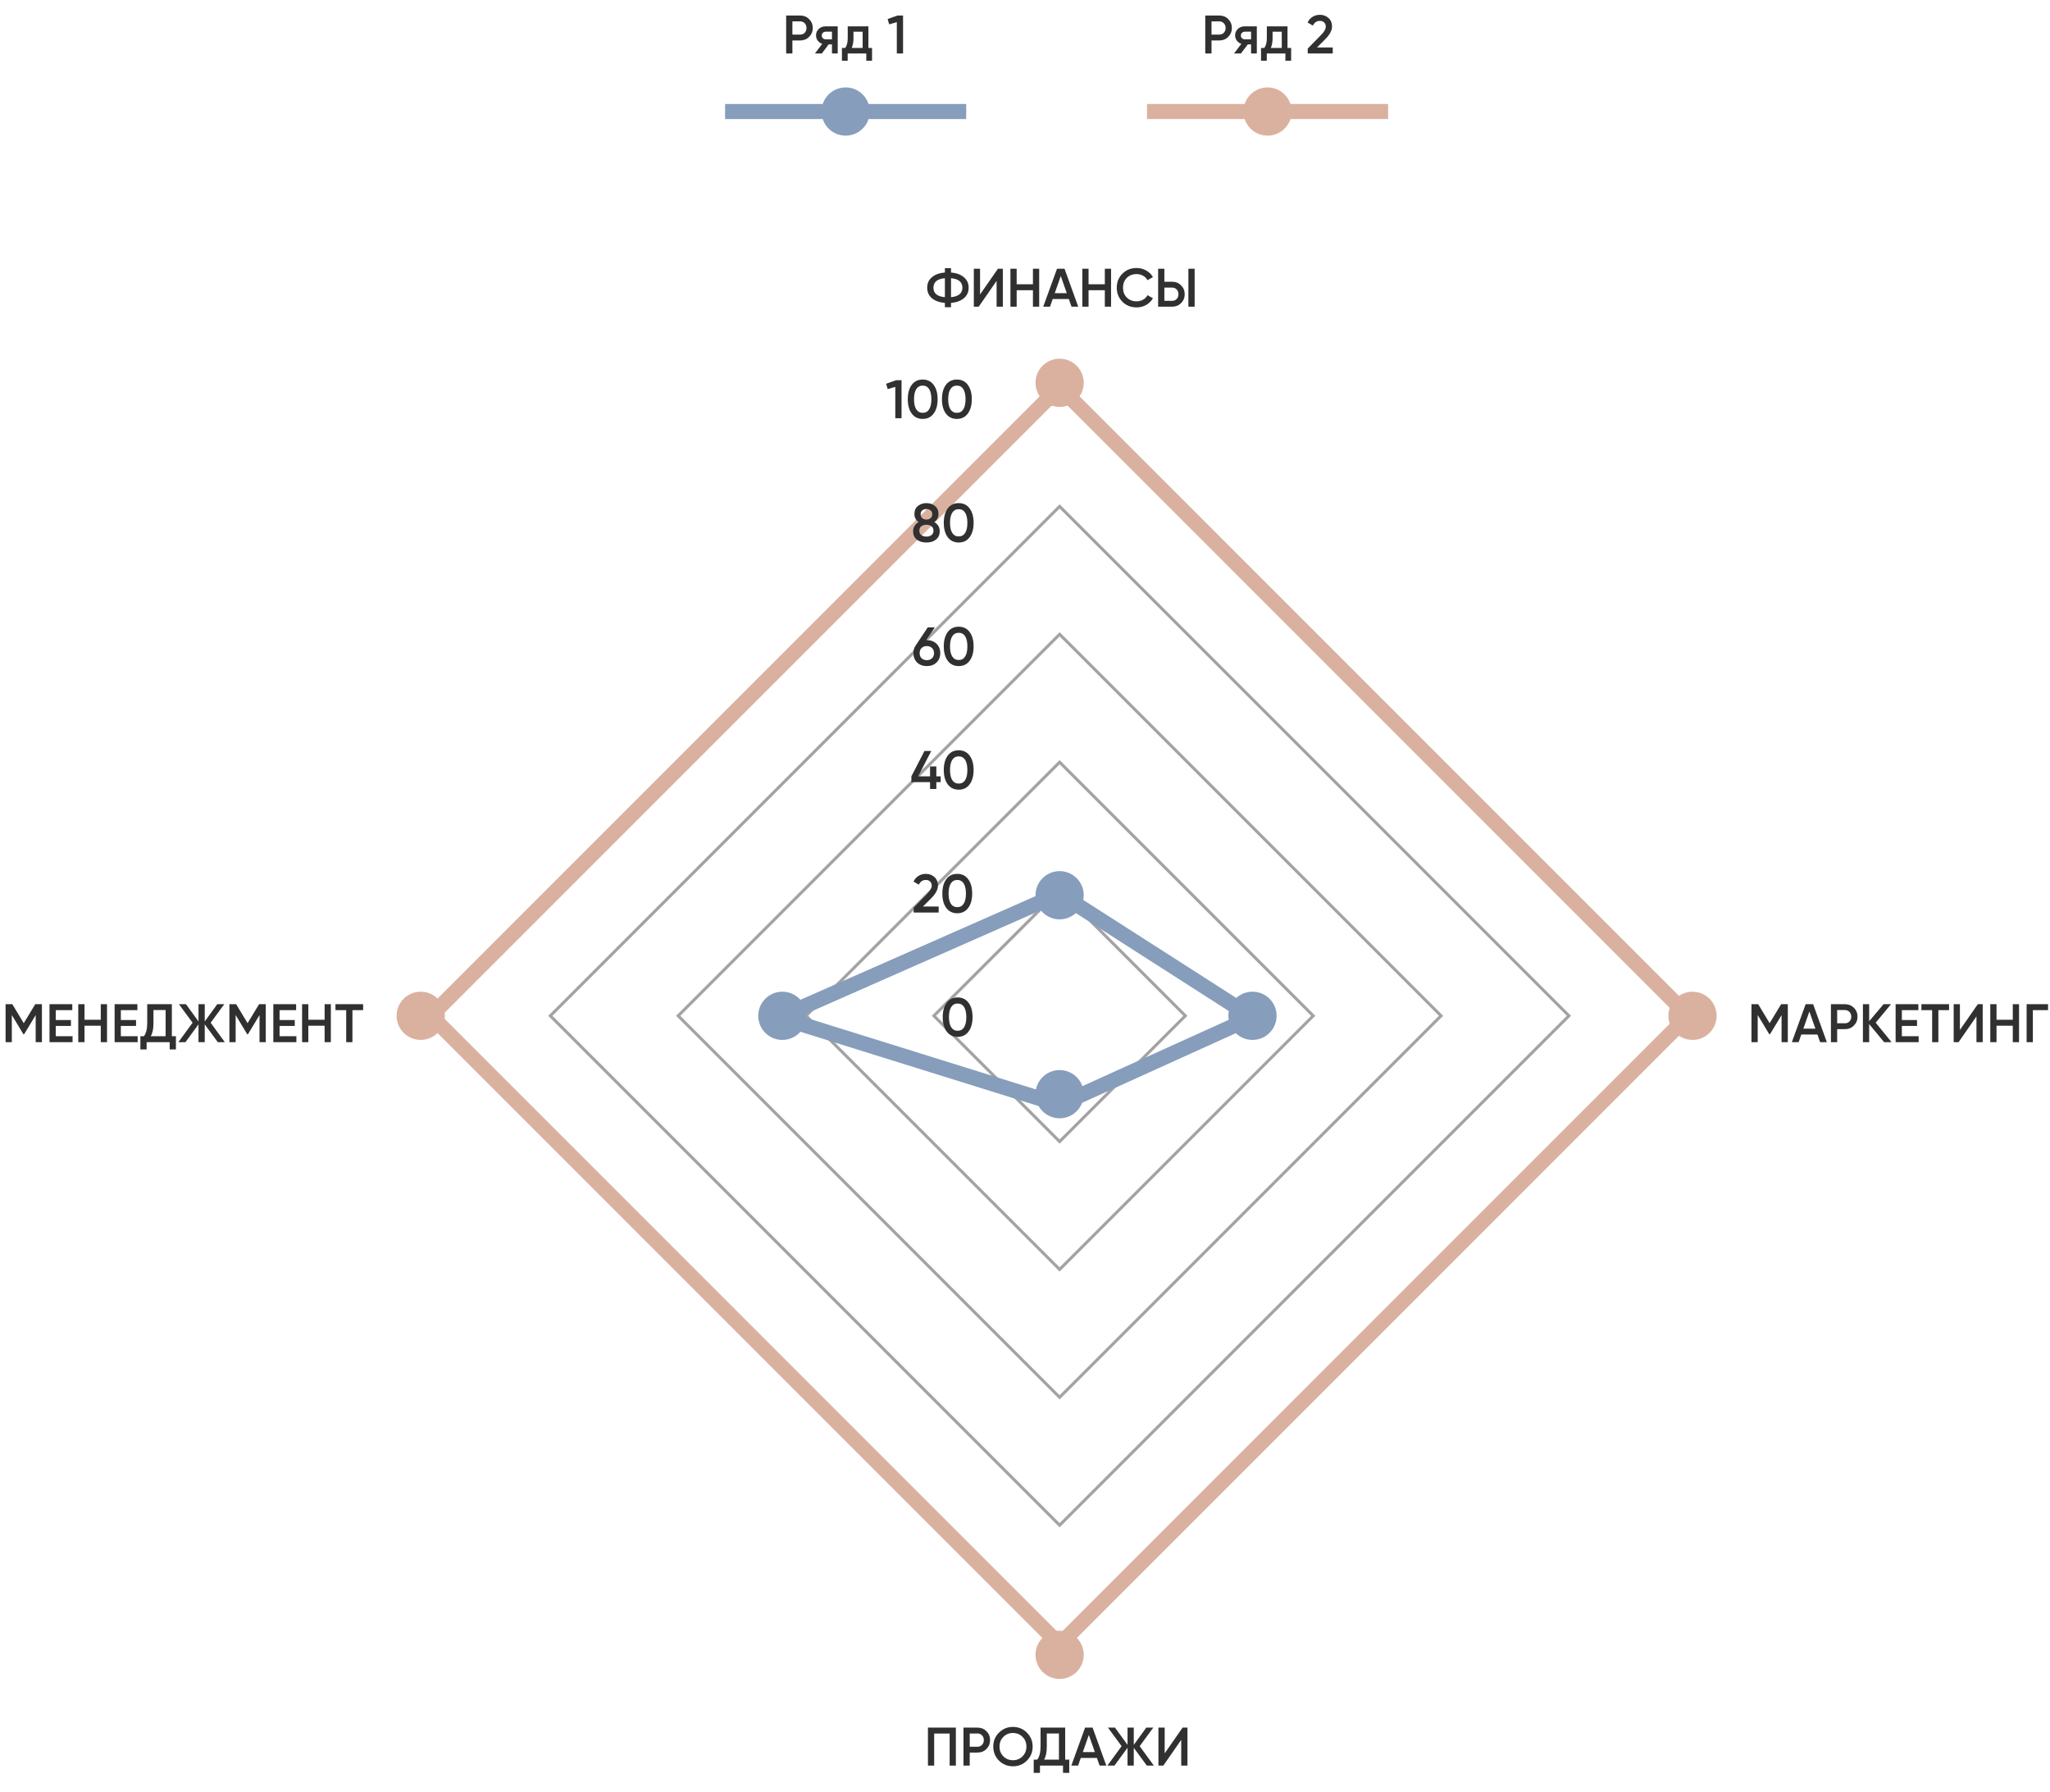 <?xml version="1.0" encoding="UTF-8"?> <svg xmlns="http://www.w3.org/2000/svg" width="460" height="402" viewBox="0 0 460 402" fill="none"> <rect x="123.481" y="227.899" width="161.626" height="161.626" transform="rotate(-45 123.481 227.899)" stroke="#A3A3A3" stroke-width="0.676"></rect> <rect x="152.173" y="227.899" width="121.05" height="121.05" transform="rotate(-45 152.173 227.899)" stroke="#A3A3A3" stroke-width="0.676"></rect> <rect x="180.864" y="227.899" width="80.475" height="80.475" transform="rotate(-45 180.864 227.899)" stroke="#A3A3A3" stroke-width="0.676"></rect> <rect x="209.555" y="227.899" width="39.899" height="39.899" transform="rotate(-45 209.555 227.899)" stroke="#A3A3A3" stroke-width="0.676"></rect> <rect x="96.703" y="227.899" width="199.496" height="199.496" transform="rotate(-45 96.703 227.899)" stroke="#DAB19F" stroke-width="3.381"></rect> <circle cx="237.768" cy="371.266" r="5.41" fill="#DAB19F"></circle> <circle cx="94.401" cy="227.899" r="5.41" fill="#DAB19F"></circle> <circle cx="237.768" cy="85.885" r="5.41" fill="#DAB19F"></circle> <circle cx="379.782" cy="227.899" r="5.41" fill="#DAB19F"></circle> <path d="M281.049 228.237L237.768 247.849L174.876 228.237L237.768 200.51L281.049 228.237Z" stroke="#869DBC" stroke-width="3.381"></path> <circle cx="175.552" cy="227.899" r="5.41" fill="#869DBC"></circle> <circle cx="237.768" cy="245.482" r="5.41" fill="#869DBC"></circle> <circle cx="281.049" cy="227.899" r="5.41" fill="#869DBC"></circle> <circle cx="237.768" cy="200.849" r="5.41" fill="#869DBC"></circle> <path d="M7.912 225.292H9.409V233.813H8.009V227.739L5.416 232.023H5.246L2.653 227.726V233.813H1.253V225.292H2.763L5.331 229.552L7.912 225.292ZM12.508 230.173V232.474H16.281V233.813H11.108V225.292H16.221V226.631H12.508V228.846H15.916V230.173H12.508ZM22.614 228.785V225.292H24.014V233.813H22.614V230.124H18.963V233.813H17.563V225.292H18.963V228.785H22.614ZM27.117 230.173V232.474H30.891V233.813H25.718V225.292H30.83V226.631H27.117V228.846H30.526V230.173H27.117ZM38.563 225.292V232.474H39.476V235.444H38.076V233.813H32.903V235.444H31.503V232.474H32.294C32.789 231.833 33.037 230.855 33.037 229.54V225.292H38.563ZM33.828 232.474H37.163V226.607H34.437V229.564C34.437 230.83 34.234 231.8 33.828 232.474ZM47.269 229.455L50.446 233.813H48.876L45.942 229.82V233.813H44.542V229.82L41.609 233.813H40.026L43.215 229.455L40.148 225.292H41.73L44.542 229.163V225.292H45.942V229.163L48.754 225.292H50.324L47.269 229.455ZM58.136 225.292H59.633V233.813H58.233V227.739L55.641 232.023H55.47L52.877 227.726V233.813H51.477V225.292H52.987L55.555 229.552L58.136 225.292ZM62.732 230.173V232.474H66.505V233.813H61.332V225.292H66.445V226.631H62.732V228.846H66.14V230.173H62.732ZM72.839 228.785V225.292H74.239V233.813H72.839V230.124H69.187V233.813H67.787V225.292H69.187V228.785H72.839ZM75.272 225.292H81.48V226.631H79.082V233.813H77.682V226.631H75.272V225.292Z" fill="#303030"></path> <path d="M208.221 387.594H214.489V396.115H213.09V388.933H209.62V396.115H208.221V387.594ZM216.197 387.594H219.338C220.141 387.594 220.81 387.862 221.346 388.397C221.89 388.933 222.162 389.598 222.162 390.394C222.162 391.181 221.89 391.846 221.346 392.39C220.81 392.926 220.141 393.193 219.338 393.193H217.597V396.115H216.197V387.594ZM217.597 391.879H219.338C219.751 391.879 220.092 391.741 220.36 391.465C220.628 391.181 220.762 390.824 220.762 390.394C220.762 389.963 220.628 389.61 220.36 389.335C220.092 389.051 219.751 388.909 219.338 388.909H217.597V391.879ZM230.427 394.995C229.575 395.847 228.532 396.273 227.298 396.273C226.065 396.273 225.018 395.847 224.158 394.995C223.306 394.135 222.88 393.088 222.88 391.854C222.88 390.621 223.306 389.578 224.158 388.726C225.018 387.866 226.065 387.436 227.298 387.436C228.532 387.436 229.575 387.866 230.427 388.726C231.287 389.578 231.717 390.621 231.717 391.854C231.717 393.088 231.287 394.135 230.427 394.995ZM225.144 394.045C225.736 394.622 226.454 394.91 227.298 394.91C228.15 394.91 228.864 394.622 229.441 394.045C230.025 393.461 230.317 392.731 230.317 391.854C230.317 390.978 230.025 390.252 229.441 389.675C228.864 389.091 228.15 388.799 227.298 388.799C226.446 388.799 225.728 389.091 225.144 389.675C224.567 390.252 224.279 390.978 224.279 391.854C224.279 392.723 224.567 393.453 225.144 394.045ZM239.016 387.594V394.776H239.929V397.746H238.529V396.115H233.356V397.746H231.956V394.776H232.747C233.242 394.135 233.49 393.157 233.49 391.842V387.594H239.016ZM234.281 394.776H237.616V388.909H234.889V391.866C234.889 393.132 234.687 394.102 234.281 394.776ZM248.244 396.115H246.735L246.138 394.398H242.511L241.915 396.115H240.393L243.485 387.594H245.165L248.244 396.115ZM244.325 389.237L242.974 393.084H245.676L244.325 389.237ZM255.734 391.757L258.911 396.115H257.341L254.407 392.122V396.115H253.007V392.122L250.074 396.115H248.491L251.68 391.757L248.613 387.594H250.195L253.007 391.465V387.594H254.407V391.465L257.219 387.594H258.789L255.734 391.757ZM266.455 396.115H265.055V390.333L261.038 396.115H259.942V387.594H261.342V393.376L265.359 387.594H266.455V396.115Z" fill="#303030"></path> <path d="M399.67 225.292H401.167V233.813H399.767V227.739L397.174 232.023H397.004L394.411 227.726V233.813H393.011V225.292H394.521L397.089 229.552L399.67 225.292ZM409.926 233.813H408.417L407.82 232.096H404.193L403.596 233.813H402.075L405.167 225.292H406.847L409.926 233.813ZM406.007 226.935L404.655 230.782H407.358L406.007 226.935ZM410.842 225.292H413.983C414.786 225.292 415.456 225.56 415.992 226.095C416.535 226.631 416.807 227.296 416.807 228.092C416.807 228.879 416.535 229.544 415.992 230.088C415.456 230.624 414.786 230.891 413.983 230.891H412.242V233.813H410.842V225.292ZM412.242 229.577H413.983C414.397 229.577 414.738 229.439 415.006 229.163C415.273 228.879 415.407 228.522 415.407 228.092C415.407 227.661 415.273 227.308 415.006 227.033C414.738 226.749 414.397 226.607 413.983 226.607H412.242V229.577ZM420.883 229.443L424.45 233.813H422.782L419.422 229.759V233.813H418.022V225.292H419.422V229.114L422.66 225.292H424.328L420.883 229.443ZM426.757 230.173V232.474H430.53V233.813H425.357V225.292H430.469V226.631H426.757V228.846H430.165V230.173H426.757ZM431.142 225.292H437.35V226.631H434.952V233.813H433.552V226.631H431.142V225.292ZM444.898 233.813H443.498V228.031L439.481 233.813H438.385V225.292H439.785V231.074L443.802 225.292H444.898V233.813ZM451.651 228.785V225.292H453.051V233.813H451.651V230.124H448V233.813H446.6V225.292H448V228.785H451.651ZM454.754 225.292H459.563V226.631H456.154V233.813H454.754V225.292Z" fill="#303030"></path> <path d="M213.398 67.954V68.927H212.023V67.954C210.806 67.856 209.84 67.511 209.126 66.919C208.412 66.326 208.055 65.535 208.055 64.545C208.055 63.563 208.412 62.776 209.126 62.184C209.848 61.583 210.814 61.234 212.023 61.137V60.163H213.398V61.137C214.591 61.234 215.549 61.583 216.271 62.184C216.993 62.784 217.355 63.571 217.355 64.545C217.355 65.527 216.993 66.318 216.271 66.919C215.557 67.511 214.599 67.856 213.398 67.954ZM212.023 62.415C210.311 62.569 209.454 63.279 209.454 64.545C209.454 65.811 210.311 66.521 212.023 66.675V62.415ZM213.398 62.415V66.675C215.103 66.505 215.955 65.795 215.955 64.545C215.955 63.279 215.103 62.569 213.398 62.415ZM225.029 68.806H223.629V63.024L219.612 68.806H218.516V60.285H219.916V66.067L223.933 60.285H225.029V68.806ZM231.782 63.778V60.285H233.182V68.806H231.782V65.117H228.13V68.806H226.731V60.285H228.13V63.778H231.782ZM241.945 68.806H240.436L239.84 67.089H236.212L235.616 68.806H234.094L237.186 60.285H238.866L241.945 68.806ZM238.026 61.928L236.675 65.775H239.377L238.026 61.928ZM247.913 63.778V60.285H249.313V68.806H247.913V65.117H244.262V68.806H242.862V60.285H244.262V63.778H247.913ZM255.046 68.964C253.763 68.964 252.7 68.542 251.856 67.698C251.012 66.838 250.59 65.787 250.59 64.545C250.59 63.295 251.012 62.249 251.856 61.405C252.692 60.553 253.755 60.127 255.046 60.127C255.817 60.127 256.527 60.309 257.176 60.674C257.833 61.039 258.344 61.535 258.71 62.159L257.492 62.865C257.265 62.443 256.932 62.111 256.494 61.867C256.064 61.616 255.581 61.49 255.046 61.49C254.145 61.49 253.406 61.778 252.83 62.354C252.27 62.922 251.99 63.653 251.99 64.545C251.99 65.438 252.27 66.168 252.83 66.736C253.406 67.312 254.145 67.601 255.046 67.601C255.581 67.601 256.068 67.479 256.506 67.235C256.945 66.984 257.273 66.647 257.492 66.225L258.71 66.919C258.361 67.536 257.853 68.035 257.188 68.416C256.547 68.781 255.833 68.964 255.046 68.964ZM263.013 68.806H259.873V60.285H261.272V63.206H263.013C263.817 63.206 264.486 63.478 265.022 64.022C265.565 64.557 265.837 65.219 265.837 66.006C265.837 66.793 265.565 67.459 265.022 68.002C264.486 68.538 263.817 68.806 263.013 68.806ZM268.065 68.806H266.665V60.285H268.065V68.806ZM261.272 64.521V67.491H263.013C263.427 67.491 263.768 67.353 264.036 67.077C264.303 66.793 264.437 66.436 264.437 66.006C264.437 65.576 264.303 65.223 264.036 64.947C263.768 64.663 263.427 64.521 263.013 64.521H261.272Z" fill="#303030"></path> <path d="M217.344 231.413C216.759 232.217 215.94 232.618 214.885 232.618C213.838 232.618 213.014 232.217 212.414 231.413C211.829 230.61 211.537 229.539 211.537 228.2C211.537 226.861 211.829 225.79 212.414 224.986C213.014 224.183 213.838 223.781 214.885 223.781C215.94 223.781 216.759 224.183 217.344 224.986C217.936 225.781 218.232 226.853 218.232 228.2C218.232 229.547 217.936 230.618 217.344 231.413ZM214.885 231.255C215.518 231.255 216.001 230.991 216.333 230.464C216.666 229.936 216.832 229.182 216.832 228.2C216.832 227.218 216.666 226.463 216.333 225.936C216.001 225.408 215.518 225.144 214.885 225.144C214.26 225.144 213.777 225.408 213.436 225.936C213.104 226.463 212.937 227.218 212.937 228.2C212.937 229.182 213.104 229.936 213.436 230.464C213.777 230.991 214.26 231.255 214.885 231.255Z" fill="#303030"></path> <path d="M210.629 204.733H205.017V203.638L207.987 200.607C208.71 199.885 209.071 199.26 209.071 198.732C209.071 198.327 208.949 198.006 208.706 197.771C208.462 197.535 208.146 197.418 207.756 197.418C207.042 197.418 206.515 197.771 206.174 198.477L204.993 197.783C205.253 197.223 205.626 196.797 206.113 196.505C206.6 196.204 207.143 196.054 207.744 196.054C208.499 196.054 209.14 196.29 209.667 196.76C210.203 197.239 210.471 197.88 210.471 198.684C210.471 199.544 209.988 200.469 209.022 201.459L207.099 203.382H210.629V204.733ZM217.257 203.687C216.673 204.49 215.853 204.892 214.798 204.892C213.752 204.892 212.928 204.49 212.327 203.687C211.743 202.883 211.451 201.812 211.451 200.473C211.451 199.134 211.743 198.063 212.327 197.259C212.928 196.456 213.752 196.054 214.798 196.054C215.853 196.054 216.673 196.456 217.257 197.259C217.85 198.055 218.146 199.126 218.146 200.473C218.146 201.82 217.85 202.891 217.257 203.687ZM214.798 203.528C215.431 203.528 215.914 203.265 216.247 202.737C216.58 202.21 216.746 201.455 216.746 200.473C216.746 199.491 216.58 198.736 216.247 198.209C215.914 197.681 215.431 197.418 214.798 197.418C214.174 197.418 213.691 197.681 213.35 198.209C213.017 198.736 212.851 199.491 212.851 200.473C212.851 201.455 213.017 202.21 213.35 202.737C213.691 203.265 214.174 203.528 214.798 203.528Z" fill="#303030"></path> <path d="M210.106 174.171H211.08V175.473H210.106V177.007H208.694V175.473H204.507V174.171L207.44 168.486H208.962L206.028 174.171H208.694V171.955H210.106V174.171ZM217.581 175.96C216.997 176.764 216.177 177.165 215.122 177.165C214.075 177.165 213.252 176.764 212.651 175.96C212.067 175.157 211.775 174.086 211.775 172.747C211.775 171.408 212.067 170.336 212.651 169.533C213.252 168.73 214.075 168.328 215.122 168.328C216.177 168.328 216.997 168.73 217.581 169.533C218.174 170.328 218.47 171.4 218.47 172.747C218.47 174.094 218.174 175.165 217.581 175.96ZM215.122 175.802C215.755 175.802 216.238 175.538 216.571 175.011C216.904 174.483 217.07 173.729 217.07 172.747C217.07 171.765 216.904 171.01 216.571 170.483C216.238 169.955 215.755 169.691 215.122 169.691C214.497 169.691 214.015 169.955 213.674 170.483C213.341 171.01 213.175 171.765 213.175 172.747C213.175 173.729 213.341 174.483 213.674 175.011C214.015 175.538 214.497 175.802 215.122 175.802Z" fill="#303030"></path> <path d="M207.82 143.62H207.978C208.871 143.62 209.593 143.892 210.145 144.436C210.705 144.971 210.984 145.669 210.984 146.529C210.984 147.381 210.705 148.083 210.145 148.635C209.585 149.171 208.862 149.439 207.978 149.439C207.085 149.439 206.359 149.171 205.799 148.635C205.239 148.083 204.959 147.381 204.959 146.529C204.959 145.88 205.129 145.308 205.47 144.813L208.173 140.759H209.767L207.82 143.62ZM207.978 148.112C208.449 148.112 208.834 147.97 209.134 147.686C209.435 147.394 209.585 147.008 209.585 146.529C209.585 146.05 209.435 145.669 209.134 145.385C208.834 145.093 208.449 144.947 207.978 144.947C207.491 144.947 207.097 145.093 206.797 145.385C206.505 145.669 206.359 146.05 206.359 146.529C206.359 147.008 206.505 147.394 206.797 147.686C207.097 147.97 207.491 148.112 207.978 148.112ZM217.581 148.233C216.997 149.037 216.177 149.439 215.122 149.439C214.075 149.439 213.252 149.037 212.651 148.233C212.067 147.43 211.775 146.359 211.775 145.02C211.775 143.681 212.067 142.61 212.651 141.806C213.252 141.003 214.075 140.601 215.122 140.601C216.177 140.601 216.997 141.003 217.581 141.806C218.174 142.602 218.47 143.673 218.47 145.02C218.47 146.367 218.174 147.438 217.581 148.233ZM215.122 148.075C215.755 148.075 216.238 147.811 216.571 147.284C216.904 146.756 217.07 146.002 217.07 145.02C217.07 144.038 216.904 143.283 216.571 142.756C216.238 142.228 215.755 141.965 215.122 141.965C214.497 141.965 214.015 142.228 213.674 142.756C213.341 143.283 213.175 144.038 213.175 145.02C213.175 146.002 213.341 146.756 213.674 147.284C214.015 147.811 214.497 148.075 215.122 148.075Z" fill="#303030"></path> <path d="M209.614 117.123C210.449 117.586 210.867 118.275 210.867 119.192C210.867 119.963 210.595 120.576 210.052 121.031C209.516 121.485 208.794 121.712 207.885 121.712C206.976 121.712 206.25 121.489 205.706 121.043C205.162 120.596 204.891 119.98 204.891 119.192C204.891 118.754 205 118.357 205.219 118C205.438 117.634 205.747 117.342 206.144 117.123C205.503 116.701 205.183 116.101 205.183 115.322C205.183 114.543 205.442 113.942 205.962 113.52C206.489 113.09 207.13 112.875 207.885 112.875C208.632 112.875 209.269 113.09 209.796 113.52C210.324 113.95 210.587 114.551 210.587 115.322C210.587 116.092 210.263 116.693 209.614 117.123ZM207.885 114.202C207.495 114.202 207.179 114.307 206.936 114.518C206.7 114.721 206.583 115.009 206.583 115.382C206.583 115.739 206.704 116.028 206.948 116.247C207.191 116.458 207.504 116.563 207.885 116.563C208.258 116.563 208.567 116.458 208.81 116.247C209.062 116.028 209.187 115.739 209.187 115.382C209.187 115.009 209.066 114.721 208.822 114.518C208.579 114.307 208.266 114.202 207.885 114.202ZM207.885 120.385C208.364 120.385 208.745 120.268 209.029 120.032C209.321 119.797 209.467 119.472 209.467 119.059C209.467 118.645 209.321 118.32 209.029 118.085C208.745 117.849 208.364 117.732 207.885 117.732C207.398 117.732 207.009 117.849 206.716 118.085C206.432 118.32 206.29 118.645 206.29 119.059C206.29 119.472 206.432 119.797 206.716 120.032C207.009 120.268 207.398 120.385 207.885 120.385ZM217.581 120.507C216.997 121.311 216.177 121.712 215.122 121.712C214.075 121.712 213.252 121.311 212.651 120.507C212.067 119.704 211.775 118.633 211.775 117.294C211.775 115.955 212.067 114.883 212.651 114.08C213.252 113.277 214.075 112.875 215.122 112.875C216.177 112.875 216.997 113.277 217.581 114.08C218.174 114.875 218.47 115.946 218.47 117.294C218.47 118.641 218.174 119.712 217.581 120.507ZM215.122 120.349C215.755 120.349 216.238 120.085 216.571 119.558C216.904 119.03 217.07 118.275 217.07 117.294C217.07 116.312 216.904 115.557 216.571 115.029C216.238 114.502 215.755 114.238 215.122 114.238C214.497 114.238 214.015 114.502 213.674 115.029C213.341 115.557 213.175 116.312 213.175 117.294C213.175 118.275 213.341 119.03 213.674 119.558C214.015 120.085 214.497 120.349 215.122 120.349Z" fill="#303030"></path> <path d="M198.84 86.097L201.079 85.306H202.297V93.827H200.897V86.803L199.18 87.29L198.84 86.097ZM209.504 92.78C208.919 93.584 208.1 93.985 207.045 93.985C205.998 93.985 205.174 93.584 204.574 92.78C203.989 91.977 203.697 90.906 203.697 89.567C203.697 88.228 203.989 87.156 204.574 86.353C205.174 85.55 205.998 85.148 207.045 85.148C208.1 85.148 208.919 85.55 209.504 86.353C210.096 87.148 210.392 88.22 210.392 89.567C210.392 90.914 210.096 91.985 209.504 92.78ZM207.045 92.622C207.678 92.622 208.161 92.358 208.493 91.831C208.826 91.303 208.992 90.549 208.992 89.567C208.992 88.585 208.826 87.83 208.493 87.303C208.161 86.775 207.678 86.511 207.045 86.511C206.42 86.511 205.937 86.775 205.596 87.303C205.264 87.83 205.097 88.585 205.097 89.567C205.097 90.549 205.264 91.303 205.596 91.831C205.937 92.358 206.42 92.622 207.045 92.622ZM217.171 92.78C216.587 93.584 215.767 93.985 214.712 93.985C213.665 93.985 212.842 93.584 212.241 92.78C211.657 91.977 211.365 90.906 211.365 89.567C211.365 88.228 211.657 87.156 212.241 86.353C212.842 85.55 213.665 85.148 214.712 85.148C215.767 85.148 216.587 85.55 217.171 86.353C217.763 87.148 218.06 88.22 218.06 89.567C218.06 90.914 217.763 91.985 217.171 92.78ZM214.712 92.622C215.345 92.622 215.828 92.358 216.161 91.831C216.493 91.303 216.66 90.549 216.66 89.567C216.66 88.585 216.493 87.83 216.161 87.303C215.828 86.775 215.345 86.511 214.712 86.511C214.087 86.511 213.604 86.775 213.264 87.303C212.931 87.83 212.765 88.585 212.765 89.567C212.765 90.549 212.931 91.303 213.264 91.831C213.604 92.358 214.087 92.622 214.712 92.622Z" fill="#303030"></path> <path d="M176.407 3.479H179.548C180.351 3.479 181.02 3.747 181.556 4.283C182.1 4.818 182.372 5.484 182.372 6.279C182.372 7.066 182.1 7.731 181.556 8.275C181.02 8.811 180.351 9.079 179.548 9.079H177.807V12H176.407V3.479ZM177.807 7.764H179.548C179.961 7.764 180.302 7.626 180.57 7.35C180.838 7.066 180.972 6.709 180.972 6.279C180.972 5.849 180.838 5.496 180.57 5.22C180.302 4.936 179.961 4.794 179.548 4.794H177.807V7.764ZM185.26 5.914H187.975V12H186.685V9.955H185.954L184.408 12H182.862L184.506 9.833C184.084 9.695 183.743 9.452 183.483 9.103C183.232 8.754 183.106 8.364 183.106 7.934C183.106 7.374 183.305 6.9 183.702 6.51C184.1 6.112 184.619 5.914 185.26 5.914ZM185.333 8.823H186.685V7.107H185.333C185.057 7.107 184.83 7.188 184.652 7.35C184.481 7.504 184.396 7.711 184.396 7.971C184.396 8.231 184.481 8.437 184.652 8.592C184.83 8.746 185.057 8.823 185.333 8.823ZM194.861 5.914V10.758H195.676V13.631H194.386V12H190.211V13.631H188.921V10.758H189.663C190.036 10.239 190.223 9.505 190.223 8.555V5.914H194.861ZM191.112 10.758H193.571V7.119H191.513V8.555C191.513 9.432 191.379 10.166 191.112 10.758ZM199.179 4.27L201.419 3.479H202.636V12H201.236V4.976L199.52 5.463L199.179 4.27Z" fill="#303030"></path> <path d="M162.703 25.021H216.804" stroke="#869DBC" stroke-width="3.381"></path> <circle cx="189.754" cy="25.021" r="5.41" fill="#869DBC"></circle> <path d="M270.45 3.479H273.591C274.394 3.479 275.064 3.747 275.599 4.283C276.143 4.818 276.415 5.484 276.415 6.279C276.415 7.066 276.143 7.731 275.599 8.275C275.064 8.811 274.394 9.079 273.591 9.079H271.85V12H270.45V3.479ZM271.85 7.764H273.591C274.004 7.764 274.345 7.626 274.613 7.35C274.881 7.066 275.015 6.709 275.015 6.279C275.015 5.849 274.881 5.496 274.613 5.22C274.345 4.936 274.004 4.794 273.591 4.794H271.85V7.764ZM279.303 5.914H282.018V12H280.728V9.955H279.997L278.451 12H276.905L278.549 9.833C278.127 9.695 277.786 9.452 277.526 9.103C277.275 8.754 277.149 8.364 277.149 7.934C277.149 7.374 277.348 6.9 277.745 6.51C278.143 6.112 278.662 5.914 279.303 5.914ZM279.376 8.823H280.728V7.107H279.376C279.101 7.107 278.873 7.188 278.695 7.35C278.524 7.504 278.439 7.711 278.439 7.971C278.439 8.231 278.524 8.437 278.695 8.592C278.873 8.746 279.101 8.823 279.376 8.823ZM288.904 5.914V10.758H289.719V13.631H288.429V12H284.254V13.631H282.964V10.758H283.706C284.079 10.239 284.266 9.505 284.266 8.555V5.914H288.904ZM285.155 10.758H287.614V7.119H285.556V8.555C285.556 9.432 285.423 10.166 285.155 10.758ZM299.053 12H293.441V10.905L296.411 7.873C297.133 7.151 297.494 6.526 297.494 5.999C297.494 5.593 297.373 5.273 297.129 5.037C296.886 4.802 296.569 4.684 296.18 4.684C295.466 4.684 294.938 5.037 294.597 5.743L293.417 5.049C293.676 4.489 294.05 4.063 294.537 3.771C295.023 3.471 295.567 3.321 296.168 3.321C296.922 3.321 297.563 3.556 298.091 4.027C298.627 4.506 298.894 5.147 298.894 5.95C298.894 6.81 298.411 7.736 297.446 8.726L295.523 10.649H299.053V12Z" fill="#303030"></path> <path d="M257.38 25.021H311.48" stroke="#DAB19F" stroke-width="3.381"></path> <circle cx="284.43" cy="25.021" r="5.41" fill="#DAB19F"></circle> </svg> 
